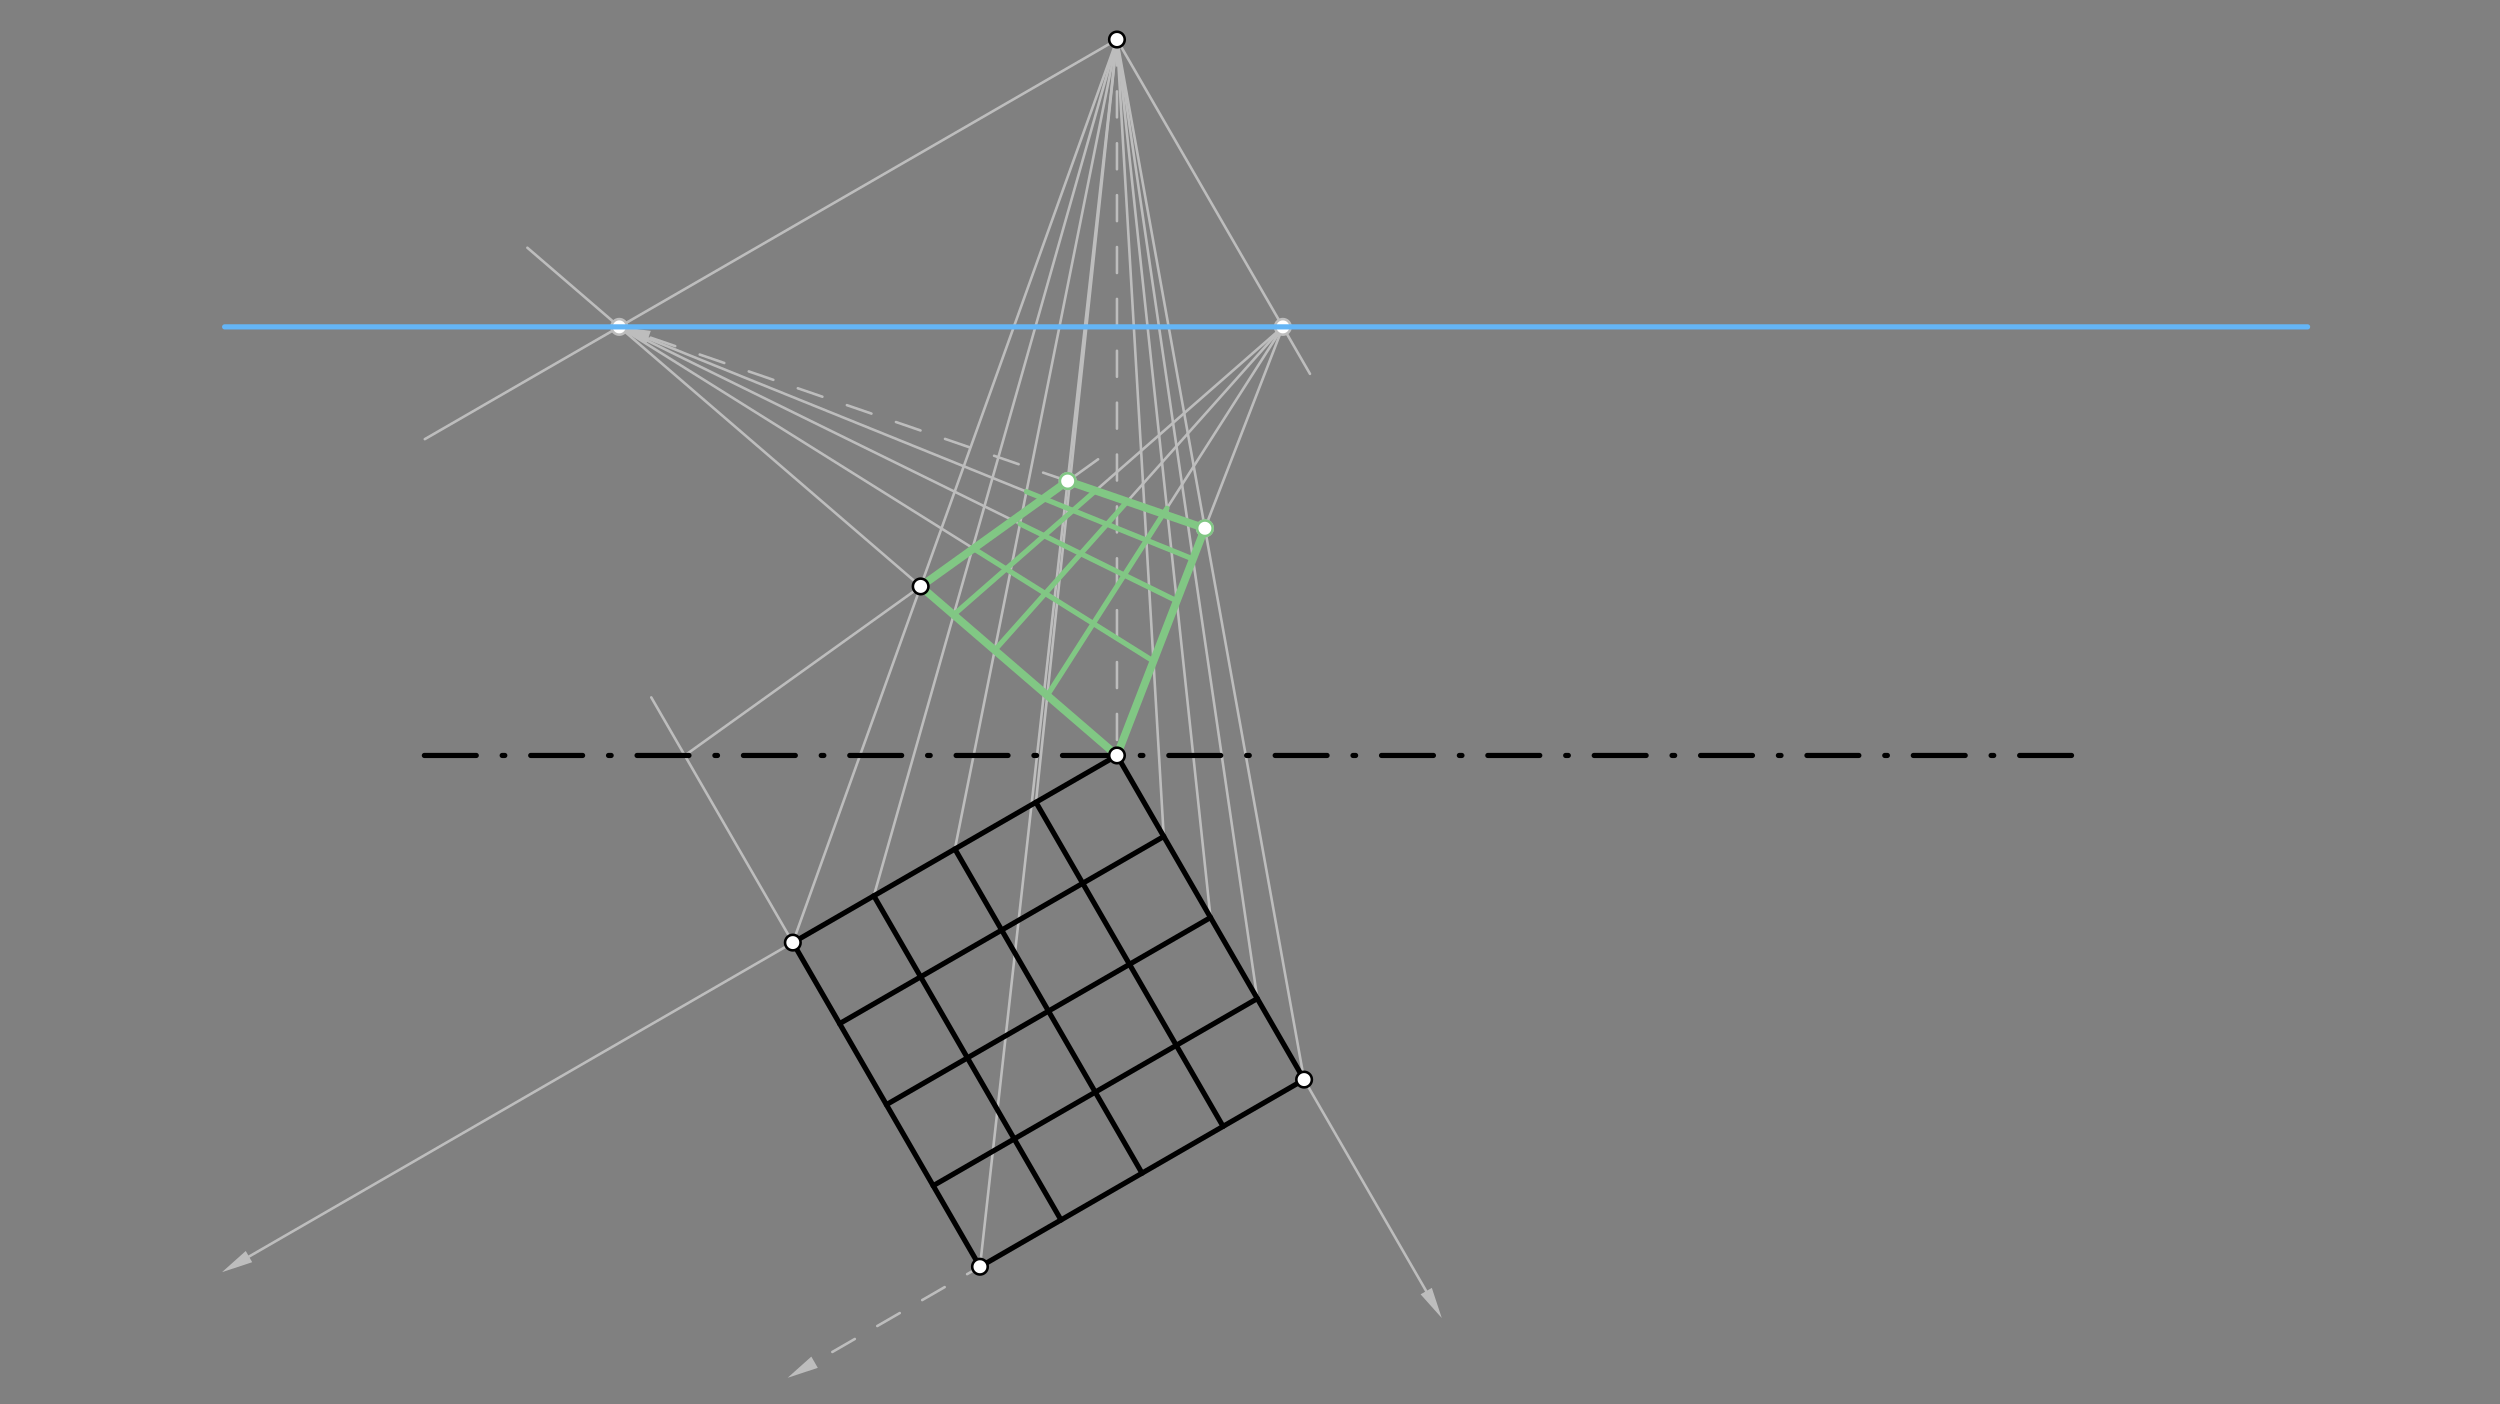 <svg xmlns="http://www.w3.org/2000/svg" class="svg--816" height="100%" preserveAspectRatio="xMidYMid meet" viewBox="0 0 963.78 541.417" width="100%"><rect x="0" y="0" width="963.78" height="541.417" fill="#808080" stroke="none"/><defs><marker id="marker-arrow" markerHeight="16" markerUnits="userSpaceOnUse" markerWidth="24" orient="auto-start-reverse" refX="24" refY="4" viewBox="0 0 24 8"><path d="M 0 0 L 24 4 L 0 8 z" stroke="inherit"></path></marker></defs><g class="aux-layer--949"><g class="element--733"><line stroke="#BDBDBD" stroke-dasharray="10" stroke-linecap="round" stroke-width="1" x1="430.6" x2="430.6" y1="15.238" y2="291.238"></line></g><g class="element--733"><line stroke="#BDBDBD" stroke-dasharray="none" stroke-linecap="round" stroke-width="1" x1="430.6" x2="305.642" y1="291.238" y2="363.382"></line></g><g class="element--733"><line stroke="#BDBDBD" stroke-dasharray="none" stroke-linecap="round" stroke-width="1" x1="430.6" x2="305.642" y1="15.238" y2="363.382"></line></g><g class="element--733"><line stroke="#BDBDBD" stroke-dasharray="none" stroke-linecap="round" stroke-width="1" x1="430.6" x2="377.787" y1="15.238" y2="488.34"></line></g><g class="element--733"><line stroke="#BDBDBD" stroke-dasharray="none" stroke-linecap="round" stroke-width="1" x1="377.787" x2="251.067" y1="488.34" y2="268.855"></line></g><g class="element--733"><line stroke="#BDBDBD" stroke-dasharray="none" stroke-linecap="round" stroke-width="1" x1="263.989" x2="423.323" y1="291.238" y2="177.059"></line></g><g class="element--733"><line stroke="#BDBDBD" stroke-dasharray="none" stroke-linecap="round" stroke-width="1" x1="430.6" x2="354.926" y1="291.238" y2="226.072"></line></g><g class="element--733"><line stroke="#BDBDBD" stroke-dasharray="none" stroke-linecap="round" stroke-width="1" x1="430.6" x2="95.985" y1="291.238" y2="484.428"></line><path d="M85.592,490.428 l12,2.5 l0,-5 z" fill="#BDBDBD" stroke="#BDBDBD" stroke-width="0" transform="rotate(330, 85.592, 490.428)"></path></g><g class="element--733"><line stroke="#BDBDBD" stroke-dasharray="none" stroke-linecap="round" stroke-width="1" x1="430.6" x2="163.774" y1="15.238" y2="169.29"></line></g><g class="element--733"><line stroke="#BDBDBD" stroke-dasharray="none" stroke-linecap="round" stroke-width="1" x1="430.6" x2="203.309" y1="291.238" y2="95.511"></line></g><g class="element--733"><line stroke="#BDBDBD" stroke-dasharray="none" stroke-linecap="round" stroke-width="1" x1="430.6" x2="502.745" y1="15.238" y2="416.196"></line></g><g class="element--733"><line stroke="#BDBDBD" stroke-dasharray="none" stroke-linecap="round" stroke-width="1" x1="430.6" x2="549.822" y1="291.238" y2="497.736"></line><path d="M555.822,508.128 l12,2.5 l0,-5 z" fill="#BDBDBD" stroke="#BDBDBD" stroke-width="0" transform="rotate(240, 555.822, 508.128)"></path></g><g class="element--733"><line stroke="#BDBDBD" stroke-dasharray="none" stroke-linecap="round" stroke-width="1" x1="430.6" x2="505.012" y1="15.238" y2="144.124"></line></g><g class="element--733"><line stroke="#BDBDBD" stroke-dasharray="none" stroke-linecap="round" stroke-width="1" x1="430.6" x2="494.556" y1="291.238" y2="126.013"></line></g><g class="element--733"><line stroke="#BDBDBD" stroke-dasharray="none" stroke-linecap="round" stroke-width="1" x1="411.598" x2="464.502" y1="185.462" y2="203.655"></line></g><g class="element--733"><line stroke="#BDBDBD" stroke-dasharray="10" stroke-linecap="round" stroke-width="1" x1="502.745" x2="314.023" y1="416.196" y2="525.154"></line><path d="M303.63,531.154 l12,2.5 l0,-5 z" fill="#BDBDBD" stroke="#BDBDBD" stroke-width="0" transform="rotate(330, 303.63, 531.154)"></path></g><g class="element--733"><line stroke="#BDBDBD" stroke-dasharray="10" stroke-linecap="round" stroke-width="1" x1="411.598" x2="250.079" y1="185.462" y2="129.916"></line><path d="M238.731,126.013 l12,2.5 l0,-5 z" fill="#BDBDBD" stroke="#BDBDBD" stroke-width="0" transform="rotate(18.978, 238.731, 126.013)"></path></g><g class="element--733"><line stroke="#BDBDBD" stroke-dasharray="none" stroke-linecap="round" stroke-width="1" x1="336.881" x2="430.6" y1="345.346" y2="15.238"></line></g><g class="element--733"><line stroke="#BDBDBD" stroke-dasharray="none" stroke-linecap="round" stroke-width="1" x1="368.121" x2="430.6" y1="327.31" y2="15.238"></line></g><g class="element--733"><line stroke="#BDBDBD" stroke-dasharray="none" stroke-linecap="round" stroke-width="1" x1="399.36" x2="430.6" y1="309.274" y2="15.238"></line></g><g class="element--733"><line stroke="#BDBDBD" stroke-dasharray="none" stroke-linecap="round" stroke-width="1" x1="367.636" x2="494.556" y1="237.017" y2="126.013"></line></g><g class="element--733"><line stroke="#BDBDBD" stroke-dasharray="none" stroke-linecap="round" stroke-width="1" x1="383.469" x2="494.556" y1="250.651" y2="126.013"></line></g><g class="element--733"><line stroke="#BDBDBD" stroke-dasharray="none" stroke-linecap="round" stroke-width="1" x1="403.735" x2="494.556" y1="268.103" y2="126.013"></line></g><g class="element--733"><line stroke="#BDBDBD" stroke-dasharray="none" stroke-linecap="round" stroke-width="1" x1="448.636" x2="430.6" y1="322.477" y2="15.238"></line></g><g class="element--733"><line stroke="#BDBDBD" stroke-dasharray="none" stroke-linecap="round" stroke-width="1" x1="466.672" x2="430.6" y1="353.717" y2="15.238"></line></g><g class="element--733"><line stroke="#BDBDBD" stroke-dasharray="none" stroke-linecap="round" stroke-width="1" x1="484.708" x2="430.6" y1="384.956" y2="15.238"></line></g><g class="element--733"><line stroke="#BDBDBD" stroke-dasharray="none" stroke-linecap="round" stroke-width="1" x1="459.911" x2="238.731" y1="215.516" y2="126.013"></line></g><g class="element--733"><line stroke="#BDBDBD" stroke-dasharray="none" stroke-linecap="round" stroke-width="1" x1="453.664" x2="238.731" y1="231.654" y2="126.013"></line></g><g class="element--733"><line stroke="#BDBDBD" stroke-dasharray="none" stroke-linecap="round" stroke-width="1" x1="444.669" x2="238.731" y1="254.893" y2="126.013"></line></g><g class="element--733"><circle cx="411.598" cy="185.462" r="3" stroke="#BDBDBD" stroke-width="1" fill="#ffffff"></circle>}</g><g class="element--733"><circle cx="238.731" cy="126.013" r="3" stroke="#BDBDBD" stroke-width="1" fill="#ffffff"></circle>}</g><g class="element--733"><circle cx="494.556" cy="126.013" r="3" stroke="#BDBDBD" stroke-width="1" fill="#ffffff"></circle>}</g><g class="element--733"><circle cx="464.502" cy="203.655" r="3" stroke="#BDBDBD" stroke-width="1" fill="#ffffff"></circle>}</g></g><g class="main-layer--75a"><g class="element--733"><line stroke="#000000" stroke-dasharray="20, 10, 1, 10" stroke-linecap="round" stroke-width="2" x1="163.6" x2="803.6" y1="291.238" y2="291.238"></line></g><g class="element--733"><line stroke="#000000" stroke-dasharray="none" stroke-linecap="round" stroke-width="2" x1="305.642" x2="430.6" y1="363.382" y2="291.238"></line></g><g class="element--733"><line stroke="#000000" stroke-dasharray="none" stroke-linecap="round" stroke-width="2" x1="430.6" x2="502.745" y1="291.238" y2="416.196"></line></g><g class="element--733"><line stroke="#000000" stroke-dasharray="none" stroke-linecap="round" stroke-width="2" x1="502.745" x2="377.787" y1="416.196" y2="488.34"></line></g><g class="element--733"><line stroke="#000000" stroke-dasharray="none" stroke-linecap="round" stroke-width="2" x1="305.642" x2="377.787" y1="363.382" y2="488.34"></line></g><g class="element--733"><line stroke="#000000" stroke-dasharray="none" stroke-linecap="round" stroke-width="2" x1="466.672" x2="341.714" y1="353.717" y2="425.861"></line></g><g class="element--733"><line stroke="#000000" stroke-dasharray="none" stroke-linecap="round" stroke-width="2" x1="368.121" x2="440.266" y1="327.31" y2="452.268"></line></g><g class="element--733"><line stroke="#000000" stroke-dasharray="none" stroke-linecap="round" stroke-width="2" x1="399.36" x2="471.505" y1="309.274" y2="434.232"></line></g><g class="element--733"><line stroke="#000000" stroke-dasharray="none" stroke-linecap="round" stroke-width="2" x1="336.881" x2="409.026" y1="345.346" y2="470.304"></line></g><g class="element--733"><line stroke="#000000" stroke-dasharray="none" stroke-linecap="round" stroke-width="2" x1="323.678" x2="448.636" y1="394.622" y2="322.477"></line></g><g class="element--733"><line stroke="#000000" stroke-dasharray="none" stroke-linecap="round" stroke-width="2" x1="359.75" x2="484.708" y1="457.101" y2="384.956"></line></g><g class="element--733"><line stroke="#64B5F6" stroke-dasharray="none" stroke-linecap="round" stroke-width="2" x1="86.6" x2="889.6" y1="126.013" y2="126.013"></line></g><g class="element--733"><line stroke="#81C784" stroke-dasharray="none" stroke-linecap="round" stroke-width="3" x1="354.926" x2="430.6" y1="226.072" y2="291.238"></line></g><g class="element--733"><line stroke="#81C784" stroke-dasharray="none" stroke-linecap="round" stroke-width="3" x1="430.6" x2="464.502" y1="291.238" y2="203.655"></line></g><g class="element--733"><line stroke="#81C784" stroke-dasharray="none" stroke-linecap="round" stroke-width="3" x1="464.502" x2="411.598" y1="203.655" y2="185.462"></line></g><g class="element--733"><line stroke="#81C784" stroke-dasharray="none" stroke-linecap="round" stroke-width="3" x1="411.598" x2="354.926" y1="185.462" y2="226.072"></line></g><g class="element--733"><line stroke="#81C784" stroke-dasharray="none" stroke-linecap="round" stroke-width="2" x1="367.636" x2="422.355" y1="237.017" y2="189.161"></line></g><g class="element--733"><line stroke="#81C784" stroke-dasharray="none" stroke-linecap="round" stroke-width="2" x1="434.539" x2="383.469" y1="193.351" y2="250.651"></line></g><g class="element--733"><line stroke="#81C784" stroke-dasharray="none" stroke-linecap="round" stroke-width="2" x1="403.735" x2="449.858" y1="268.103" y2="195.943"></line></g><g class="element--733"><line stroke="#81C784" stroke-dasharray="none" stroke-linecap="round" stroke-width="2" x1="459.911" x2="395.705" y1="215.516" y2="189.534"></line></g><g class="element--733"><line stroke="#81C784" stroke-dasharray="none" stroke-linecap="round" stroke-width="2" x1="453.664" x2="393.22" y1="231.654" y2="201.946"></line></g><g class="element--733"><line stroke="#81C784" stroke-dasharray="none" stroke-linecap="round" stroke-width="2" x1="444.669" x2="374.949" y1="254.893" y2="211.261"></line></g><g class="element--733"><circle cx="430.6" cy="15.238" r="3" stroke="#000000" stroke-width="1" fill="#ffffff"></circle>}</g><g class="element--733"><circle cx="305.642" cy="363.382" r="3" stroke="#000000" stroke-width="1" fill="#ffffff"></circle>}</g><g class="element--733"><circle cx="430.6" cy="291.238" r="3" stroke="#000000" stroke-width="1" fill="#ffffff"></circle>}</g><g class="element--733"><circle cx="502.745" cy="416.196" r="3" stroke="#000000" stroke-width="1" fill="#ffffff"></circle>}</g><g class="element--733"><circle cx="377.787" cy="488.34" r="3" stroke="#000000" stroke-width="1" fill="#ffffff"></circle>}</g><g class="element--733"><circle cx="354.926" cy="226.072" r="3" stroke="#000000" stroke-width="1" fill="#ffffff"></circle>}</g><g class="element--733"><circle cx="464.502" cy="203.655" r="3" stroke="#81C784" stroke-width="1" fill="#ffffff"></circle>}</g><g class="element--733"><circle cx="411.598" cy="185.462" r="3" stroke="#81C784" stroke-width="1" fill="#ffffff"></circle>}</g></g><g class="snaps-layer--ac6"></g><g class="temp-layer--52d"></g></svg>